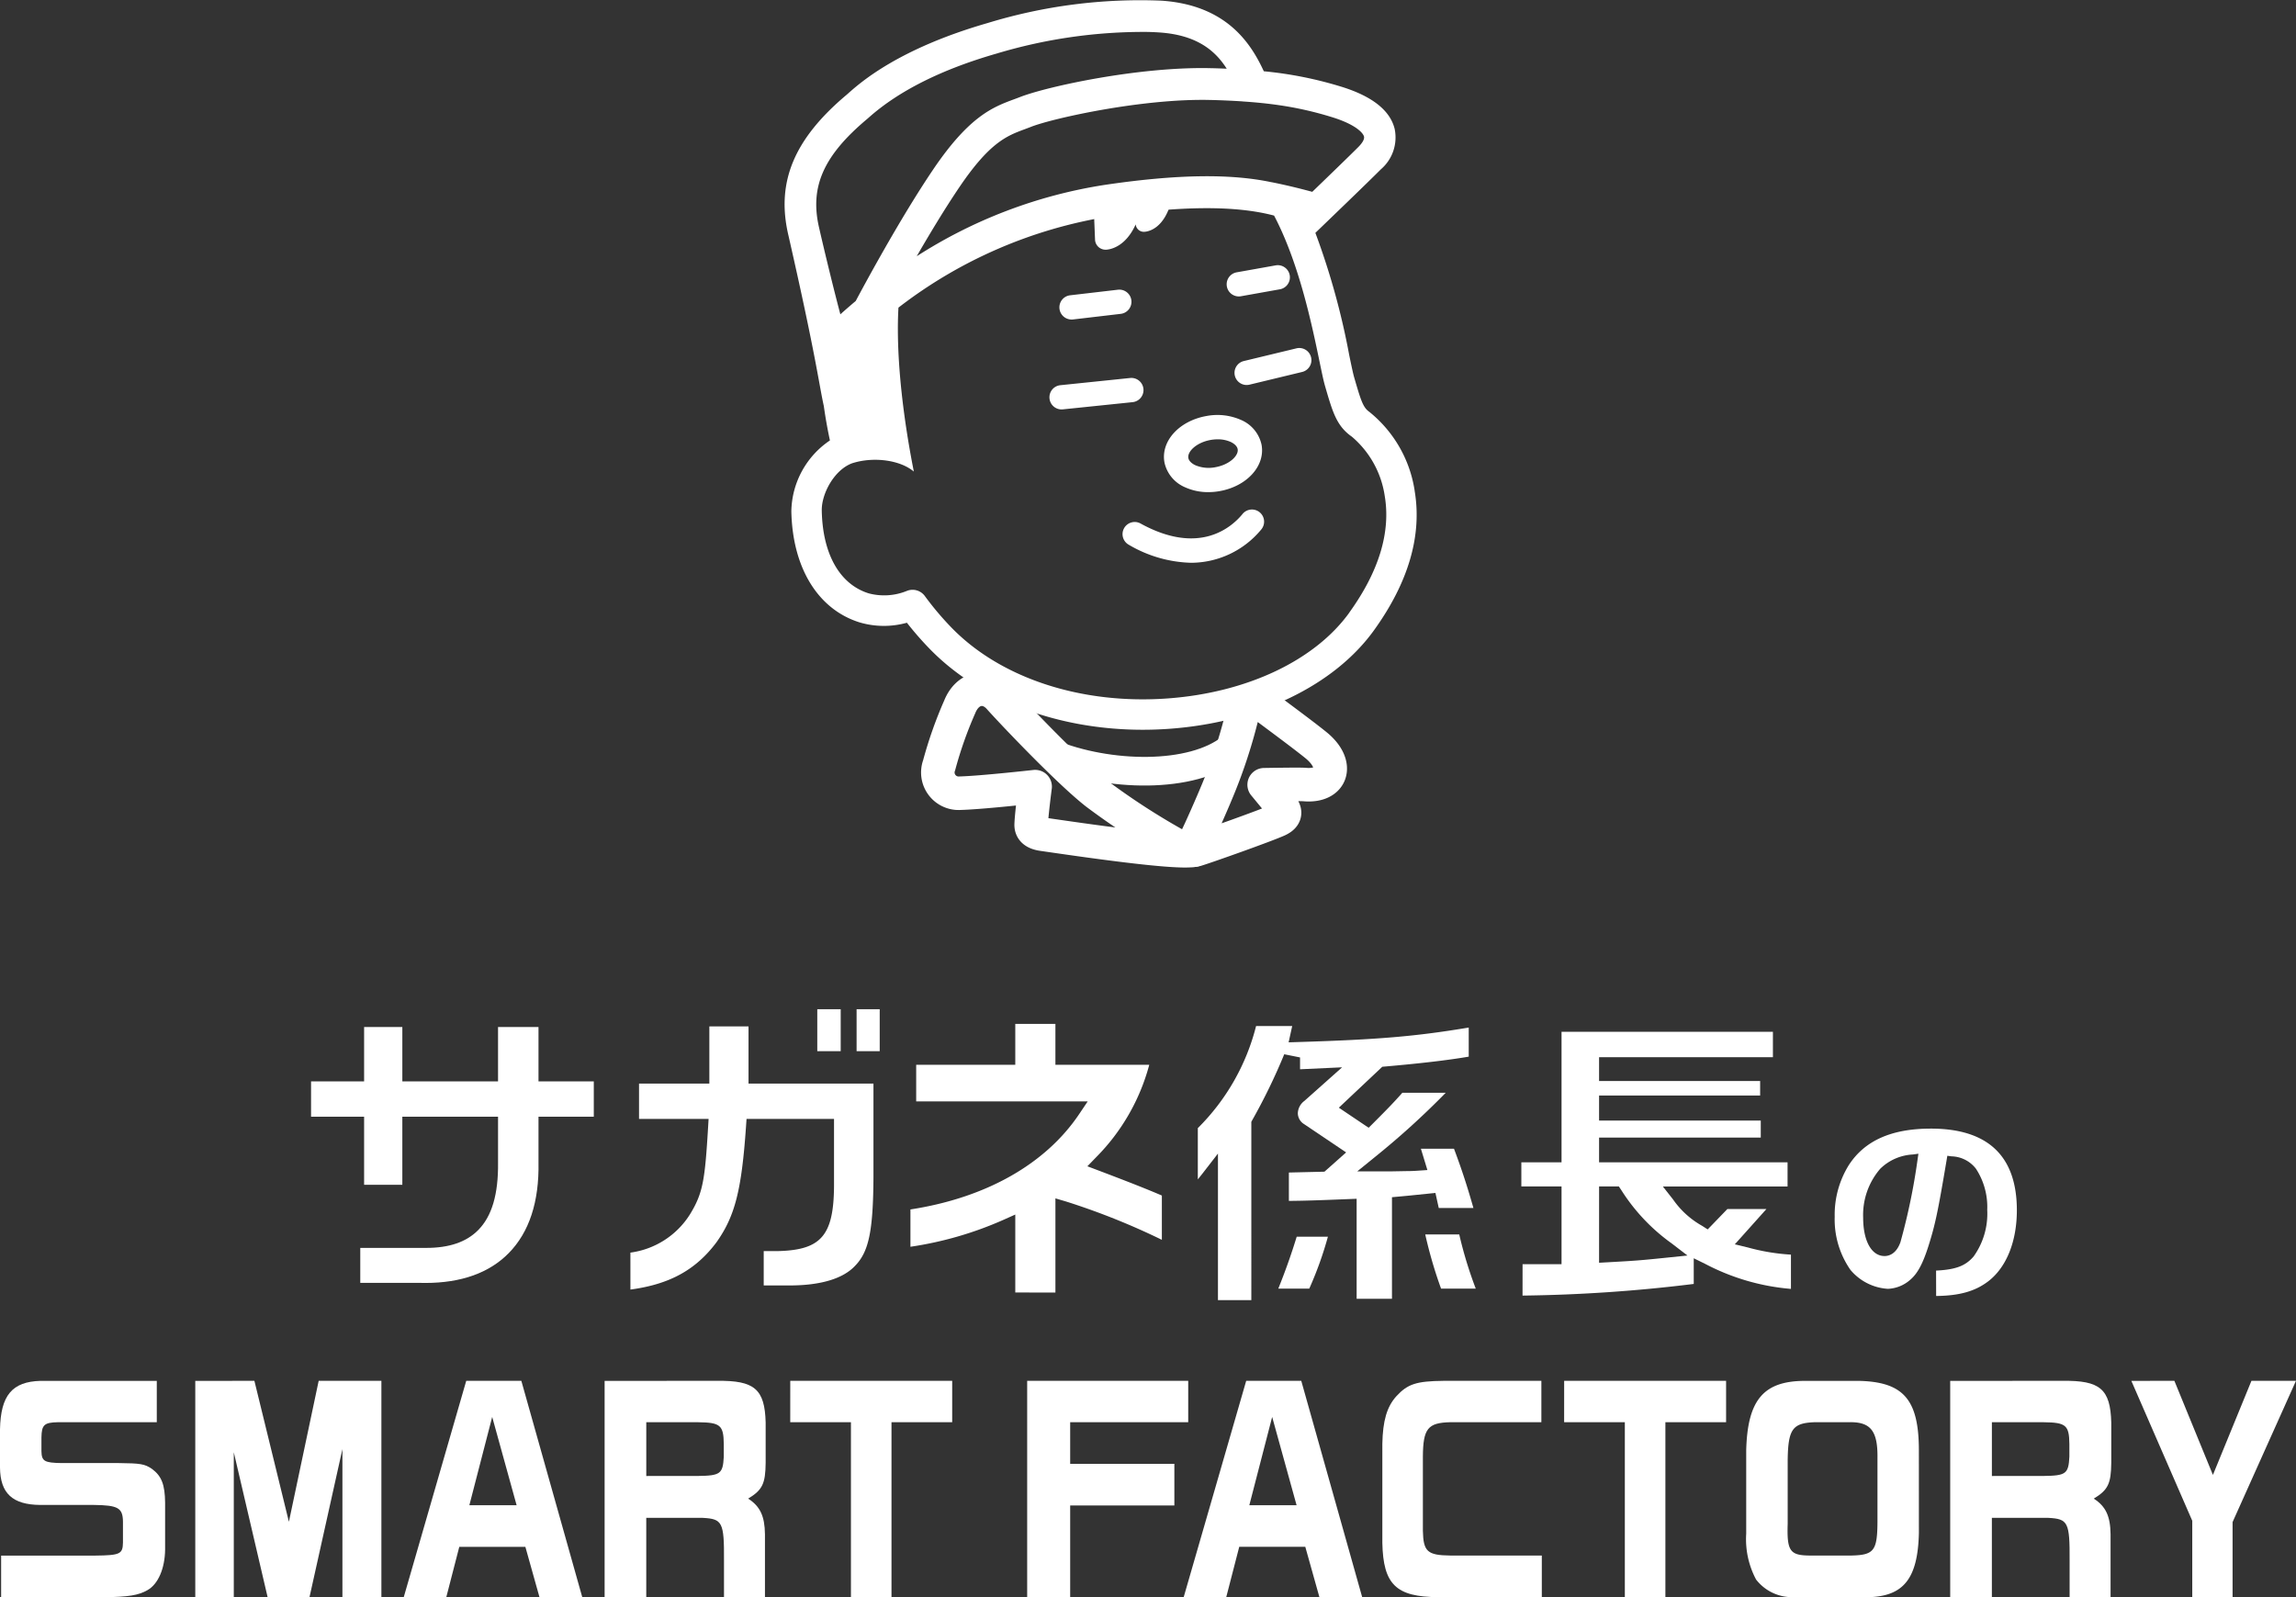 <svg id="グループ_860" data-name="グループ 860" xmlns="http://www.w3.org/2000/svg" xmlns:xlink="http://www.w3.org/1999/xlink" width="288.698" height="200.839" viewBox="0 0 288.698 200.839">
  <rect x="0" y="0" width="288.698" height="200.839" fill="#333333" stroke="none"/>
  <defs>
    <clipPath id="clip-path">
      <rect id="長方形_952" data-name="長方形 952" width="288.698" height="200.839" fill="none"/>
    </clipPath>
  </defs>
  <g id="グループ_859" data-name="グループ 859" clip-path="url(#clip-path)">
    <path id="パス_1962" data-name="パス 1962" d="M19.714,196.08H7.295c-1.747.035-2.056.331-2.084,1.922v1.723c.028,1.259.366,1.457,2.506,1.492H14.9c2.76.033,3.267.1,4.2.729,1.211.894,1.634,1.955,1.661,4.241v5.9c-.027,2.386-.872,4.341-2.2,5.1-1.155.663-2.393.862-5.464.9H.141v-5.235H12.026c3.069-.034,3.407-.2,3.435-1.624V208.57c-.028-1.723-.619-2.053-3.689-2.087H5.041C1.577,206.45.028,205.025,0,201.78v-4.8c.085-4.275,1.521-6,5.1-6.1H19.714Z" transform="translate(0 -17.241)" fill="#fff"/>
    <path id="パス_1963" data-name="パス 1963" d="M34.426,190.879,38.764,208.6l3.745-17.725h7.885v27.2h-4.9V199.46l-4.14,18.619H36.088l-4.253-18.222V218.08H26.992v-27.2Z" transform="translate(-2.438 -17.241)" fill="#fff"/>
    <path id="パス_1964" data-name="パス 1964" d="M63.665,190.878h6.929l7.659,27.2H72.874L71.1,211.751H62.792l-1.634,6.329H55.807ZM70,206.517l-3.07-11.1-2.871,11.1Z" transform="translate(-5.041 -17.241)" fill="#fff"/>
    <path id="パス_1965" data-name="パス 1965" d="M97.711,190.878c4.7-.066,6,1.028,6.111,5.235v5.069c-.029,2.618-.394,3.413-2.2,4.507,1.493.961,2.084,2.186,2.112,4.473v7.919H98.584v-4.606c.028-4.837-.2-5.235-2.675-5.367h-7.1v9.973H83.573v-27.2Zm-2.422,11.961c2.845-.033,3.155-.266,3.268-2.419V198.8c-.028-2.352-.451-2.684-3.211-2.717H88.812v6.76Z" transform="translate(-7.549 -17.241)" fill="#fff"/>
    <path id="パス_1966" data-name="パス 1966" d="M109.233,190.879h20.361v5.2h-7.632v22h-5.1v-22h-7.632Z" transform="translate(-9.866 -17.241)" fill="#fff"/>
    <path id="パス_1967" data-name="パス 1967" d="M141.981,190.879H162.23v5.2H147.388v5.235h13.1v5.235h-13.1V218.08h-5.407Z" transform="translate(-12.824 -17.241)" fill="#fff"/>
    <path id="パス_1968" data-name="パス 1968" d="M171.475,190.878H178.4l7.659,27.2h-5.378l-1.775-6.329H170.6l-1.634,6.329h-5.351Zm6.336,15.639-3.07-11.1-2.872,11.1Z" transform="translate(-14.779 -17.241)" fill="#fff"/>
    <path id="パス_1969" data-name="パス 1969" d="M211.069,196.08H199.606c-2.816.067-3.407.8-3.435,4.308v9.343c.055,2.617.563,3.08,3.435,3.114h11.519v5.235h-13.04c-5.293-.033-6.9-1.59-7.012-6.826V198.8c.056-2.882.563-4.672,1.775-6,1.407-1.525,2.506-1.888,5.914-1.922h12.307Z" transform="translate(-17.258 -17.241)" fill="#fff"/>
    <path id="パス_1970" data-name="パス 1970" d="M216.206,190.879h20.361v5.2h-7.632v22h-5.1v-22h-7.632Z" transform="translate(-19.529 -17.241)" fill="#fff"/>
    <path id="パス_1971" data-name="パス 1971" d="M263.083,210.029c-.14,5.666-1.887,7.919-6.28,8.052h-9.688a5.724,5.724,0,0,1-4.506-2.221,10.769,10.769,0,0,1-1.239-5.764v-10.5c.169-6.394,2.225-8.746,7.518-8.713h6.675c5.548.133,7.49,2.319,7.518,8.615Zm-8.475,2.816c2.815-.066,3.238-.6,3.266-4.174v-8.019c.056-3.479-.844-4.638-3.6-4.573h-4.28c-2.788.1-3.351.862-3.409,4.706v8.052c-.113,3.412.281,3.975,2.676,4.008Z" transform="translate(-21.802 -17.241)" fill="#fff"/>
    <path id="パス_1972" data-name="パス 1972" d="M283.706,190.878c4.7-.066,6,1.028,6.111,5.235v5.069c-.028,2.618-.395,3.413-2.2,4.507,1.493.961,2.084,2.186,2.113,4.473v7.919H284.58v-4.606c.028-4.837-.2-5.235-2.675-5.367h-7.1v9.973h-5.239v-27.2Zm-2.422,11.961c2.845-.033,3.154-.266,3.266-2.419V198.8c-.028-2.352-.449-2.684-3.209-2.717h-6.533v6.76Z" transform="translate(-24.348 -17.241)" fill="#fff"/>
    <path id="パス_1973" data-name="パス 1973" d="M300.017,190.879l4.844,11.829,4.843-11.829h5.6l-7.97,17.76v9.442h-5.07v-9.607l-7.659-17.594Z" transform="translate(-26.61 -17.241)" fill="#fff"/>
    <path id="パス_1974" data-name="パス 1974" d="M170.239,71.012c-1.4,1.7-5.462,5.23-12.811,1.181a1.527,1.527,0,0,0-1.475,2.675,16.2,16.2,0,0,0,7.824,2.264,11.479,11.479,0,0,0,8.82-4.178,1.528,1.528,0,1,0-2.359-1.942" transform="translate(-14.015 -6.364)" fill="#fff"/>
    <path id="パス_1975" data-name="パス 1975" d="M147.967,43.8a1.518,1.518,0,0,0,.18-.011l6-.705a1.528,1.528,0,1,0-.358-3.035l-6,.7a1.528,1.528,0,0,0,.177,3.046" transform="translate(-13.227 -3.617)" fill="#fff"/>
    <path id="パス_1976" data-name="パス 1976" d="M171.082,40.586a1.521,1.521,0,0,0,.27-.024l4.939-.882a1.528,1.528,0,0,0-.538-3.007l-4.939.881a1.528,1.528,0,0,0,.267,3.032" transform="translate(-15.315 -3.31)" fill="#fff"/>
    <path id="パス_1977" data-name="パス 1977" d="M156.877,53.613a1.527,1.527,0,0,0-1.677-1.362l-8.772.907a1.527,1.527,0,1,0,.315,3.038l8.771-.907a1.528,1.528,0,0,0,1.363-1.677" transform="translate(-13.102 -4.719)" fill="#fff"/>
    <path id="パス_1978" data-name="パス 1978" d="M178.392,48.158l-6.583,1.588a1.528,1.528,0,0,0,.222,3.007,1.55,1.55,0,0,0,.494-.037l6.584-1.588a1.528,1.528,0,1,0-.717-2.97" transform="translate(-15.413 -4.346)" fill="#fff"/>
    <path id="パス_1979" data-name="パス 1979" d="M160.946,63.316a4.4,4.4,0,0,0,2.62,3.15,6.947,6.947,0,0,0,2.9.6,8.131,8.131,0,0,0,1.436-.129c3.425-.613,5.735-3.167,5.261-5.814a4.393,4.393,0,0,0-2.62-3.15,7.343,7.343,0,0,0-4.334-.475c-3.424.615-5.735,3.168-5.261,5.815m5.8-2.807a5.1,5.1,0,0,1,.894-.08,3.909,3.909,0,0,1,1.621.322c.238.11.8.419.892.914.144.809-1.019,1.95-2.793,2.269a4.333,4.333,0,0,1-2.515-.242c-.239-.11-.8-.419-.892-.915-.145-.808,1.019-1.949,2.793-2.268" transform="translate(-14.532 -5.182)" fill="#fff"/>
    <path id="パス_1980" data-name="パス 1980" d="M152.611,33.708h.048c.288,0,2.418-.124,3.794-3.188a1.031,1.031,0,0,0,.99.937h.038c.28,0,2.765-.145,3.619-4.608a1.036,1.036,0,1,0-2.035-.39c-.012.06-.025.107-.036.165l-.67-.02,0-.073a1.041,1.041,0,0,0-1.077-1,1.021,1.021,0,0,0-.949.8c-.037-.01-.073-.025-.112-.034a1.318,1.318,0,0,0-1.544,1.047,3.723,3.723,0,0,1-.7,1.7l-.2-1.612a1.319,1.319,0,0,0-2.636.106l.2,4.9a1.321,1.321,0,0,0,1.278,1.266" transform="translate(-13.651 -2.306)" fill="#fff"/>
    <path id="パス_1981" data-name="パス 1981" d="M187.674,61.7a15.759,15.759,0,0,0-5.7-9.91c-.772-.539-1.04-1.364-1.849-4.142l-.048-.165c-.154-.529-.376-1.6-.632-2.84a92.105,92.105,0,0,0-4.255-15.362c.25-.241,2.105-2.026,3.976-3.833,1.675-1.618,3.432-3.326,4.259-4.157a5.271,5.271,0,0,0,1.732-5.091c-.574-2.324-2.837-4.109-6.728-5.305a48.537,48.537,0,0,0-9.721-1.933c-1.576-3.4-4.6-8.322-12.873-8.878A65.539,65.539,0,0,0,134,2.89c-11.2,3.223-15.98,7.459-17.55,8.851l-.238.209c-6.559,5.521-8.816,10.918-7.314,17.5,3.481,15.263,3.82,18.541,4.475,21.57,0,.007,0,0,.006.008.195,1.4.446,2.845.772,4.356a10.951,10.951,0,0,0-4.851,8.9c.138,7.113,3.341,12.337,8.57,13.976a10.754,10.754,0,0,0,5.958.047,40.975,40.975,0,0,0,2.889,3.308c6.3,6.468,16.118,10.15,26.765,10.15q1.711,0,3.449-.128c11.058-.82,20.64-5.447,25.63-12.381,4.344-6.033,6.062-11.939,5.109-17.551M166.037,12.756c1.627.107,3.107.257,4.5.457a43.343,43.343,0,0,1,6.733,1.516c2.931.9,3.915,1.959,4.034,2.442.107.433-.442,1.044-.682,1.286-1.068,1.074-3.822,3.736-5.822,5.664l-.591-.157c-1.951-.516-3.547-.861-4.527-1.054l0,.005c-5.212-1.107-11.992-.992-20.935.328a60.927,60.927,0,0,0-23.683,8.98c1.637-2.834,3.538-5.987,5.342-8.656,3.849-5.695,6.007-6.493,8.292-7.338.263-.1.525-.195.789-.3,2.75-1.07,14-3.561,22.443-3.359l.079,0c1.452.037,2.78.1,4.024.179M112.769,28.549c-1.153-5.056.582-8.974,5.988-13.525.084-.069.188-.162.316-.275,3.767-3.339,9.156-6.034,16.018-8.008a64.2,64.2,0,0,1,18.981-2.726c.6.014,1.1.039,1.5.066,4.737.318,7.04,2.3,8.471,4.558-.624-.026-1.261-.049-1.925-.066l-.088,0c-8.922-.214-20.5,2.278-23.965,3.625-.243.095-.485.185-.727.274-2.644.978-5.639,2.086-10.207,8.843-4.193,6.2-8.739,14.659-9.736,16.533q-.976.819-1.933,1.677c-.728-2.742-1.8-7.071-2.693-10.974m66.7,48.473c-4.339,6.028-12.867,10.066-22.814,10.8-10.84.8-21-2.516-27.195-8.878a37.642,37.642,0,0,1-3.378-4,1.911,1.911,0,0,0-2.215-.658,7.567,7.567,0,0,1-4.849.322c-3.639-1.141-5.787-4.933-5.893-10.4-.042-2.14,1.573-5.115,3.8-5.95,2.631-.854,6-.45,7.772,1.035,0-.171-2.444-11.362-1.931-20.612a58.4,58.4,0,0,1,26.557-11.474c9.075-1.341,15.866-1.373,20.675-.1,3.14,5.953,4.768,13.778,5.705,18.309.3,1.428.509,2.461.707,3.135l.047.164c.915,3.141,1.419,4.87,3.329,6.2a12.087,12.087,0,0,1,4.121,7.418c.778,4.568-.717,9.508-4.442,14.681" transform="translate(-9.796 0)" fill="#fff"/>
    <path id="パス_1982" data-name="パス 1982" d="M171.045,98.786a64.55,64.55,0,0,1-3.3,9.906c-.341.838-1.968,4.577-2.511,5.615-.319.611-1.263,1.737.176,1.292s8.5-2.956,10.1-3.668c1.464-.651.75-1.475.362-1.97s-2.046-2.5-2.046-2.5,4.468-.079,5.078-.025c3.484.317,4.439-2.52,1.432-4.956-1.644-1.331-5.226-3.968-6.623-5.017C172.85,96.816,171.258,97.63,171.045,98.786Z" transform="translate(-14.871 -8.783)" fill="none" stroke="#fff" stroke-linecap="round" stroke-linejoin="round" stroke-width="4.215"/>
    <path id="パス_1983" data-name="パス 1983" d="M161.8,115.52c.343-.063-1.244-.129-1.546-.279a88.588,88.588,0,0,1-10.7-6.884c-3.5-2.739-10.449-10.053-12.2-12.01-1.546-1.73-3.95-1.383-4.969,1.155a50.949,50.949,0,0,0-2.583,7.327,2.614,2.614,0,0,0,2.648,3.52c2.721-.073,9.422-.826,9.422-.826s-.448,3.413-.5,4.756c-.023.631.358,1.078,1.429,1.233C147.577,114.2,159.434,115.954,161.8,115.52Z" transform="translate(-11.714 -8.606)" fill="none" stroke="#fff" stroke-linecap="round" stroke-linejoin="round" stroke-width="4.215"/>
    <path id="パス_1984" data-name="パス 1984" d="M145.23,104.087c7.186,2.943,17.778,3.234,22.713-.734" transform="translate(-13.118 -9.335)" fill="none" stroke="#fff" stroke-miterlimit="10" stroke-width="3.601"/>
    <path id="パス_1985" data-name="パス 1985" d="M56.7,174.143H49.184v-4.4l8.28,0c2.916,0,5.061-.735,6.555-2.249,1.721-1.741,2.535-4.517,2.488-8.485v-5.764H54.472v8.56H49.666v-8.56H42.995V148.8h6.671v-6.833h4.807V148.8H66.506v-6.833h5.087V148.8h6.953v4.443H71.593v5.736c.094,4.957-1.162,8.788-3.73,11.407-2.45,2.5-5.983,3.764-10.5,3.764q-.33,0-.664-.009" transform="translate(-3.883 -12.823)" fill="#fff"/>
    <path id="パス_1986" data-name="パス 1986" d="M139.028,175.309v-9.8l-1.456.651a44.9,44.9,0,0,1-11.727,3.4v-4.693c9.465-1.454,16.972-5.685,21.206-11.974l1.084-1.612H126.568v-4.6h12.46v-5.145h5.046v5.145h11.8a26,26,0,0,1-6.687,11.629l-1.093,1.13,1.472.557c3.719,1.407,6.2,2.39,7.893,3.122v5.567a88.225,88.225,0,0,0-12.06-4.821l-1.324-.389v11.842Z" transform="translate(-11.367 -12.783)" fill="#fff"/>
    <path id="パス_1987" data-name="パス 1987" d="M168.1,176.3V157.869l-1.85,2.39c-.257.329-.475.606-.682.854v-6.445a27.593,27.593,0,0,0,7.326-12.836h4.542l-.45,2.05,1.326-.042c9.942-.308,14.627-.7,21.321-1.817v3.658c-2.5.433-6.108.859-10.51,1.24l-.358.031L183.3,152.1l3.75,2.524.6-.6c1.853-1.854,2.633-2.664,3.634-3.8h5.456a101.408,101.408,0,0,1-8.866,8.051l-2.261,1.836h4.118l2.18-.04c.176,0,.626,0,1.224-.043l1.3-.087-.818-2.683h4.161c1.042,2.767,1.738,4.969,2.444,7.456h-4.358l-.42-1.894-2.272.231c-.63.066-1.133.119-2.25.22l-.941.086v12.772h-4.443V163.553l-1.074.043c-4.313.174-5.349.2-7.446.227v-3.569l4.474-.106,2.726-2.424-5.285-3.558a1.631,1.631,0,0,1-.79-1.353,2.008,2.008,0,0,1,.821-1.561l4.749-4.229-5.29.246v-1.488l-1.988-.4a74.3,74.3,0,0,1-4.011,8.264l-.127.232V176.3Zm28.054-1.447a55.834,55.834,0,0,1-1.989-6.813h4.275a51.671,51.671,0,0,0,2.077,6.813Zm-20.467,0c.878-2.173,1.641-4.328,2.316-6.532h3.923a45.2,45.2,0,0,1-2.345,6.532Z" transform="translate(-14.955 -12.811)" fill="#fff"/>
    <path id="パス_1988" data-name="パス 1988" d="M210.441,171.849h4.9v-9.773h-5.053v-3.037h5.053V142.626H241.92v3.194H220.061v3h20.252v1.823H220.061v3.151h20.331v2.137H220.061v3.113h23.7v3.037H228.083l1.281,1.63a10.98,10.98,0,0,0,3.654,3.318l.7.45,2.472-2.56H241.1l-3.971,4.436,1.642.394a25.875,25.875,0,0,0,5.416.9v4.308a28.063,28.063,0,0,1-10.771-3.137l-1.451-.713v3.227a192.352,192.352,0,0,1-21.528,1.465Zm9.62-.179,1.063-.058c3.609-.2,4.1-.237,7.531-.591l2.522-.26-2.013-1.542a24.04,24.04,0,0,1-6.315-6.693l-.3-.448h-2.487Z" transform="translate(-18.994 -12.883)" fill="#fff"/>
    <path id="パス_1989" data-name="パス 1989" d="M266.348,173.864c2.485-.122,3.709-.595,4.724-1.782a9.252,9.252,0,0,0,1.707-5.857,8.782,8.782,0,0,0-1.409-5.157,4,4,0,0,0-3.1-1.571l-.507-.07-.079.474c-1.1,6.538-1.437,8.163-2.294,10.867-.716,2.259-1.39,3.5-2.322,4.277a4.5,4.5,0,0,1-2.79,1.113,6.67,6.67,0,0,1-4.7-2.386A11.1,11.1,0,0,1,253.6,167.1a11.846,11.846,0,0,1,1.763-6.483c2-3.1,5.379-4.606,10.336-4.606,7.17,0,10.806,3.454,10.806,10.267,0,3.93-1.313,7.186-3.6,8.935-1.645,1.255-3.615,1.813-6.549,1.844Zm-2.907-14.6a6.319,6.319,0,0,0-4.119,1.8,8.894,8.894,0,0,0-2.144,6.141c0,2.934,1.056,4.829,2.689,4.829.515,0,1.461-.227,2-1.745a79.2,79.2,0,0,0,2.166-10.479l.093-.643Z" transform="translate(-22.906 -14.091)" fill="#fff"/>
    <path id="パス_1990" data-name="パス 1990" d="M87.137,170.327a10.48,10.48,0,0,0,7.508-4.839c1.626-2.663,1.863-4.318,2.258-10.873l.066-1.1H88.222v-4.443h8.842v-7.193h4.927v7.193H117.7V160.82c-.038,6.787-.579,9.4-2.318,11.174-1.51,1.617-4.346,2.462-8.223,2.462H103.9v-4.321h1.82c5.409-.136,6.979-1.971,7.021-8.181v-8.437h-11l-.067.963c-.555,8.006-1.387,11.268-3.71,14.544-2.592,3.466-5.873,5.286-10.824,5.951Z" transform="translate(-7.871 -12.815)" fill="#fff"/>
    <rect id="長方形_950" data-name="長方形 950" width="2.906" height="5.275" transform="translate(107.708 126.907)" fill="#fff"/>
    <rect id="長方形_951" data-name="長方形 951" width="2.946" height="5.275" transform="translate(102.764 126.907)" fill="#fff"/>
  </g>
</svg>

